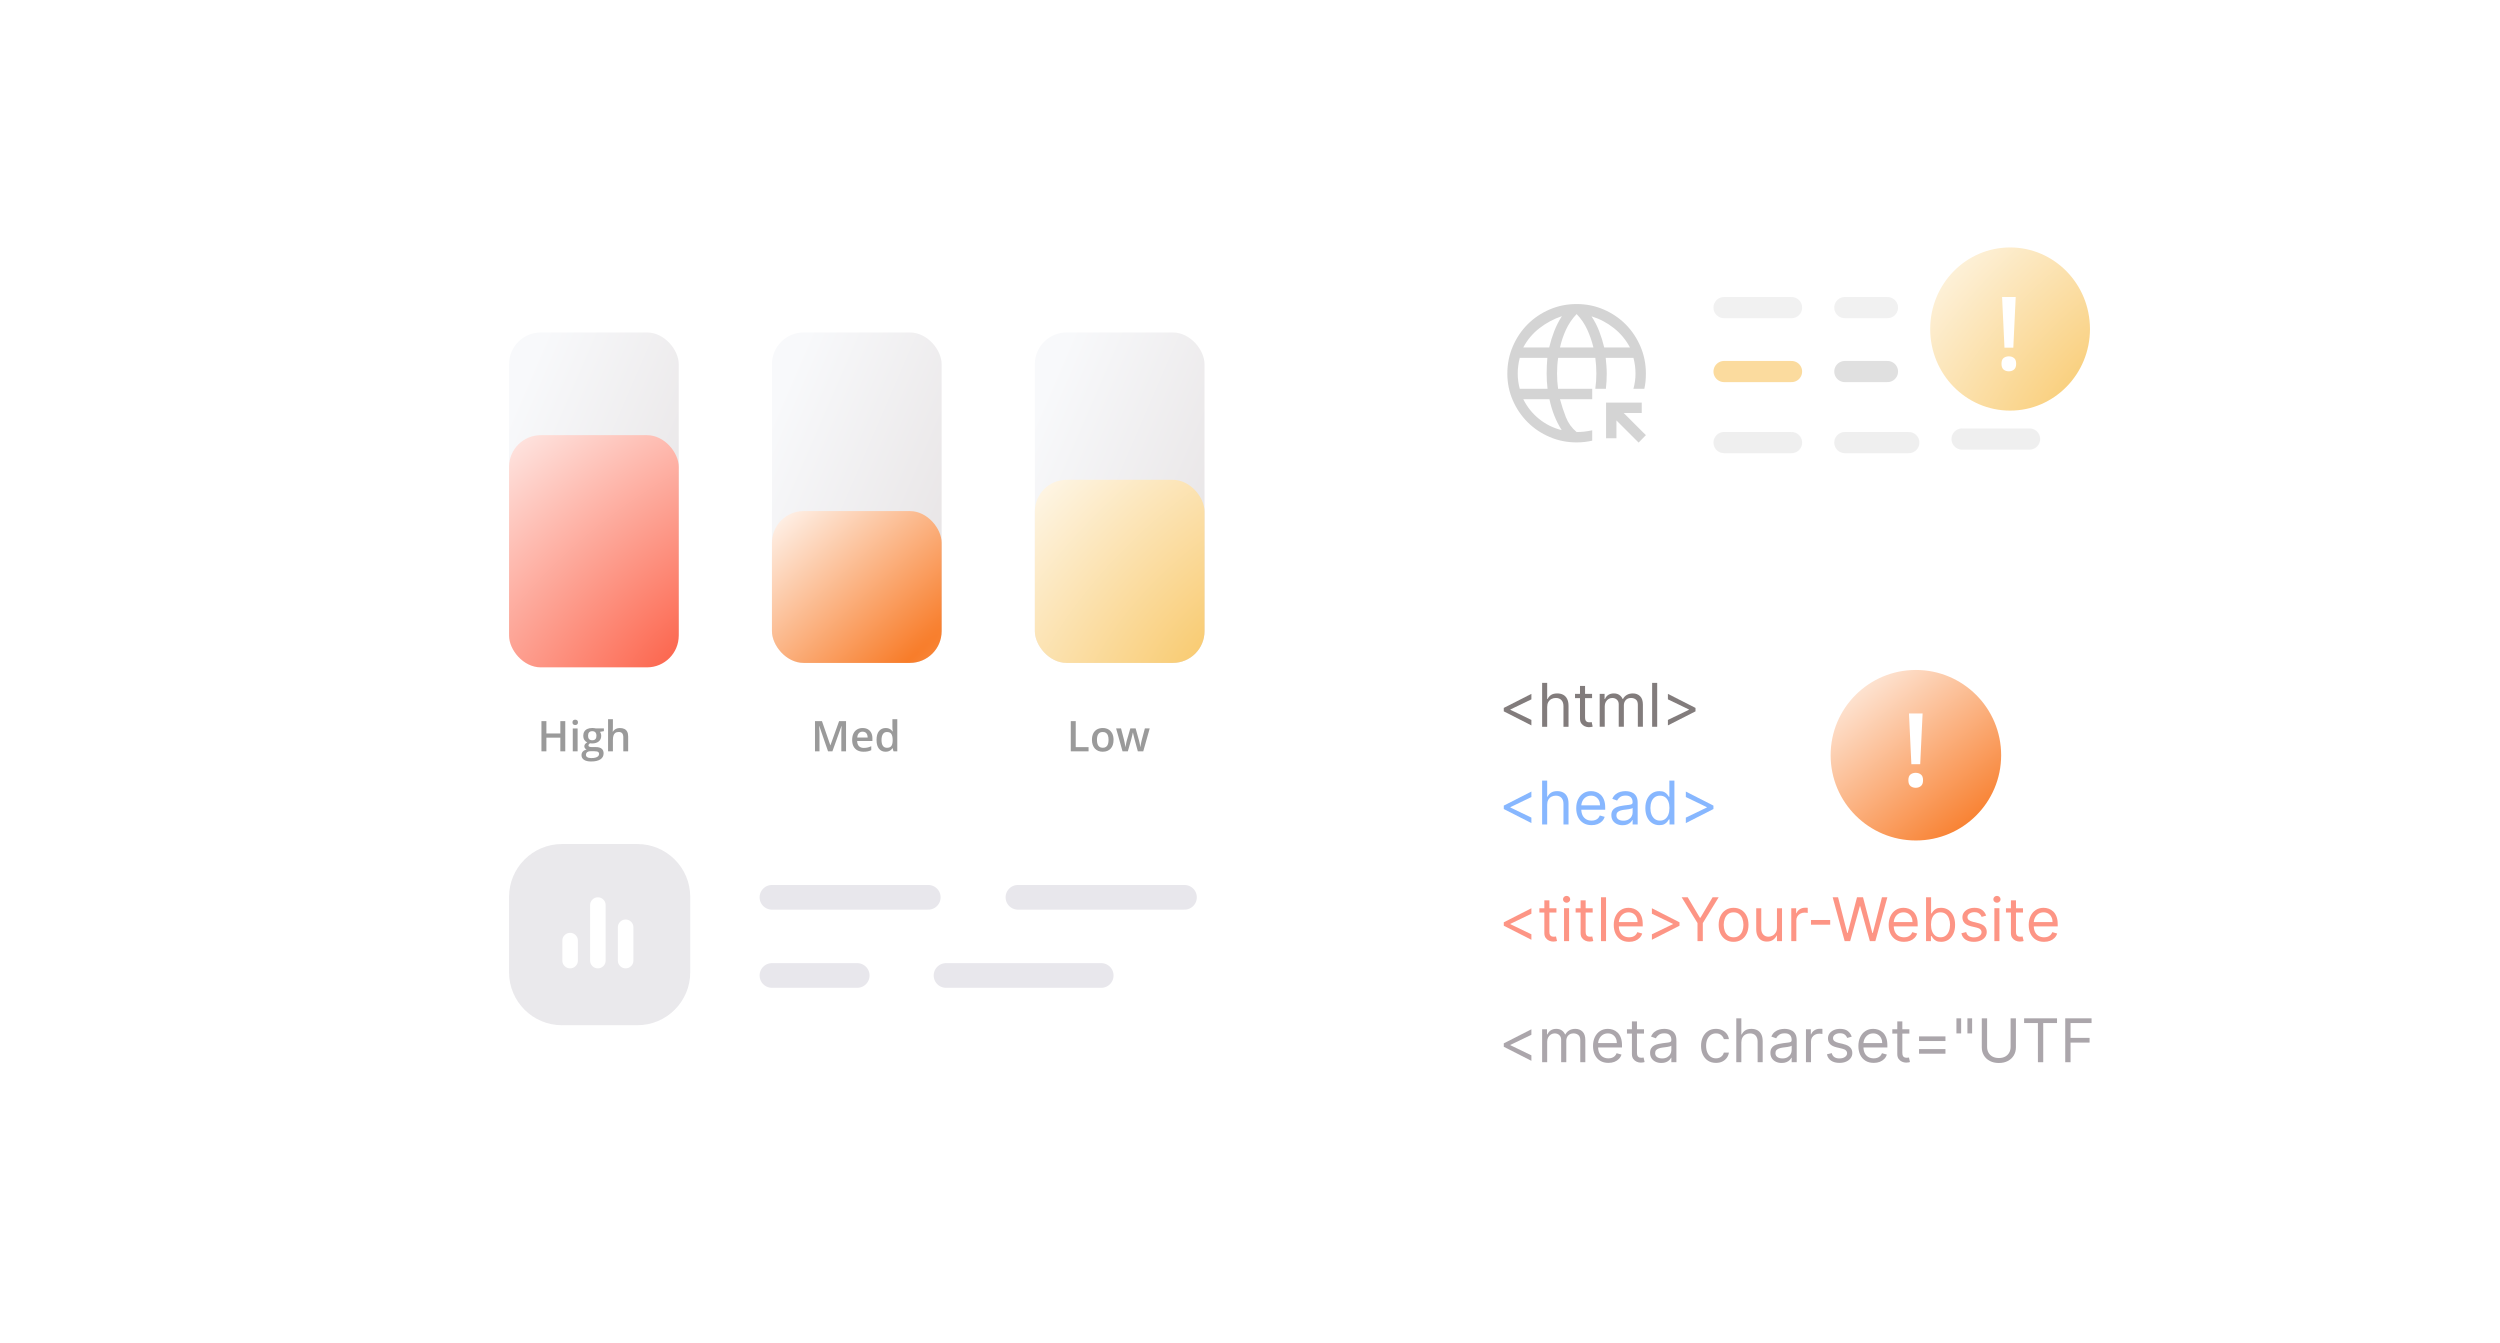 <svg width="709" height="381" viewBox="0 0 709 381" fill="none" xmlns="http://www.w3.org/2000/svg">
<path d="M329.244 120.878H327.083L326.497 108.476H329.829L329.244 120.878ZM326.35 124.809C326.35 124.142 326.521 123.674 326.863 123.405C327.213 123.129 327.64 122.99 328.145 122.99C328.641 122.99 329.064 123.129 329.414 123.405C329.764 123.674 329.939 124.142 329.939 124.809C329.939 125.46 329.764 125.932 329.414 126.225C329.064 126.51 328.641 126.652 328.145 126.652C327.64 126.652 327.213 126.51 326.863 126.225C326.521 125.932 326.35 125.46 326.35 124.809Z" fill="black"/>
<g filter="url(#filter0_d_10080_12879)">
<rect x="106.083" y="64.062" width="273.038" height="259.938" rx="20" fill="white"/>
</g>
<path opacity="0.43" d="M144.368 254.367C144.368 246.082 151.084 239.367 159.368 239.367H180.752C189.036 239.367 195.752 246.082 195.752 254.367V275.75C195.752 284.034 189.036 290.75 180.752 290.75H159.368C151.084 290.75 144.368 284.034 144.368 275.75V254.367Z" fill="#CFCED3"/>
<path d="M161.682 274.628C161.075 274.628 160.557 274.412 160.127 273.98C159.696 273.549 159.481 273.03 159.481 272.424V266.757C159.481 266.15 159.697 265.631 160.129 265.2C160.562 264.768 161.081 264.553 161.688 264.553C162.295 264.553 162.813 264.768 163.244 265.2C163.674 265.631 163.889 266.15 163.889 266.757V272.424C163.889 273.03 163.673 273.549 163.241 273.98C162.809 274.412 162.289 274.628 161.682 274.628ZM169.554 274.628C168.947 274.628 168.428 274.412 167.998 273.98C167.568 273.549 167.352 273.03 167.352 272.424V256.681C167.352 256.075 167.569 255.556 168.001 255.125C168.433 254.693 168.952 254.478 169.559 254.478C170.166 254.478 170.685 254.693 171.115 255.125C171.545 255.556 171.76 256.075 171.76 256.681V272.424C171.76 273.03 171.544 273.549 171.112 273.98C170.68 274.412 170.16 274.628 169.554 274.628ZM177.425 274.628C176.818 274.628 176.299 274.412 175.869 273.98C175.439 273.549 175.224 273.03 175.224 272.424V262.978C175.224 262.372 175.44 261.853 175.872 261.422C176.304 260.99 176.824 260.774 177.43 260.774C178.037 260.774 178.556 260.99 178.986 261.422C179.416 261.853 179.632 262.372 179.632 262.978V272.424C179.632 273.03 179.415 273.549 178.983 273.98C178.551 274.412 178.032 274.628 177.425 274.628Z" fill="white"/>
<g filter="url(#filter1_d_10080_12879)">
<rect x="405.316" y="167.832" width="208.556" height="156.164" rx="20" fill="white"/>
</g>
<path d="M485.93 229.444L478.102 233.431V231.875L484.107 228.982L484.058 229.079V228.836L484.107 228.933L478.102 226.04V224.484L485.93 228.471V229.444Z" fill="#6DA7FF" fill-opacity="0.82"/>
<path d="M470.584 234.014C469.806 234.014 469.119 233.817 468.524 233.424C467.928 233.027 467.462 232.468 467.126 231.747C466.789 231.022 466.621 230.165 466.621 229.176C466.621 228.196 466.789 227.345 467.126 226.624C467.462 225.902 467.93 225.345 468.53 224.952C469.129 224.559 469.822 224.363 470.608 224.363C471.216 224.363 471.696 224.464 472.049 224.667C472.405 224.865 472.677 225.092 472.863 225.347C473.054 225.599 473.201 225.805 473.307 225.967H473.428V221.373H474.863V233.819H473.477V232.385H473.307C473.201 232.555 473.051 232.77 472.857 233.029C472.663 233.285 472.385 233.514 472.024 233.716C471.664 233.915 471.184 234.014 470.584 234.014ZM470.778 232.726C471.354 232.726 471.84 232.576 472.237 232.276C472.634 231.972 472.936 231.553 473.143 231.018C473.349 230.479 473.453 229.857 473.453 229.152C473.453 228.455 473.351 227.845 473.149 227.323C472.946 226.796 472.646 226.387 472.249 226.095C471.852 225.799 471.362 225.651 470.778 225.651C470.171 225.651 469.664 225.807 469.259 226.119C468.858 226.427 468.556 226.846 468.353 227.377C468.155 227.904 468.056 228.496 468.056 229.152C468.056 229.816 468.157 230.42 468.36 230.963C468.566 231.502 468.87 231.931 469.271 232.251C469.676 232.567 470.179 232.726 470.778 232.726Z" fill="#6DA7FF" fill-opacity="0.82"/>
<path d="M460.164 234.038C459.573 234.038 459.036 233.927 458.554 233.704C458.072 233.477 457.689 233.151 457.405 232.726C457.122 232.296 456.98 231.777 456.98 231.17C456.98 230.635 457.085 230.201 457.296 229.869C457.506 229.533 457.788 229.269 458.141 229.079C458.493 228.889 458.882 228.747 459.307 228.654C459.737 228.556 460.168 228.479 460.602 228.423C461.169 228.35 461.629 228.295 461.982 228.259C462.338 228.218 462.598 228.151 462.76 228.058C462.926 227.965 463.009 227.803 463.009 227.572V227.523C463.009 226.923 462.845 226.458 462.516 226.125C462.192 225.793 461.7 225.627 461.04 225.627C460.355 225.627 459.818 225.777 459.429 226.077C459.04 226.377 458.767 226.697 458.609 227.037L457.247 226.551C457.49 225.983 457.814 225.542 458.22 225.226C458.629 224.906 459.074 224.683 459.557 224.557C460.043 224.428 460.521 224.363 460.991 224.363C461.291 224.363 461.635 224.399 462.024 224.472C462.417 224.541 462.796 224.685 463.161 224.904C463.529 225.122 463.835 225.453 464.078 225.894C464.322 226.336 464.443 226.928 464.443 227.669V233.82H463.009V232.555H462.936C462.839 232.758 462.677 232.975 462.45 233.206C462.223 233.437 461.921 233.633 461.544 233.795C461.167 233.957 460.707 234.038 460.164 234.038ZM460.383 232.75C460.95 232.75 461.429 232.638 461.818 232.416C462.211 232.193 462.506 231.905 462.705 231.553C462.907 231.2 463.009 230.829 463.009 230.44V229.128C462.948 229.201 462.814 229.267 462.608 229.328C462.405 229.385 462.17 229.436 461.903 229.48C461.639 229.521 461.382 229.557 461.131 229.59C460.884 229.618 460.683 229.642 460.529 229.662C460.156 229.711 459.808 229.79 459.484 229.899C459.164 230.005 458.904 230.165 458.706 230.38C458.511 230.59 458.414 230.878 458.414 231.243C458.414 231.741 458.598 232.118 458.967 232.373C459.34 232.624 459.812 232.75 460.383 232.75Z" fill="#6DA7FF" fill-opacity="0.82"/>
<path d="M451.369 234.014C450.47 234.014 449.694 233.815 449.042 233.418C448.393 233.017 447.893 232.458 447.54 231.741C447.192 231.02 447.018 230.181 447.018 229.225C447.018 228.269 447.192 227.426 447.54 226.697C447.893 225.963 448.383 225.392 449.011 224.983C449.643 224.569 450.381 224.363 451.224 224.363C451.71 224.363 452.19 224.444 452.664 224.606C453.138 224.768 453.57 225.031 453.959 225.396C454.347 225.757 454.657 226.235 454.888 226.83C455.119 227.426 455.235 228.159 455.235 229.03V229.638H448.039V228.398H453.776C453.776 227.872 453.671 227.402 453.46 226.988C453.253 226.575 452.958 226.249 452.573 226.01C452.192 225.771 451.742 225.651 451.224 225.651C450.652 225.651 450.158 225.793 449.741 226.077C449.327 226.356 449.009 226.721 448.786 227.171C448.564 227.62 448.452 228.103 448.452 228.617V229.444C448.452 230.149 448.574 230.746 448.817 231.237C449.064 231.723 449.406 232.093 449.844 232.349C450.282 232.6 450.79 232.726 451.369 232.726C451.746 232.726 452.087 232.673 452.39 232.568C452.698 232.458 452.964 232.296 453.187 232.081C453.409 231.863 453.582 231.591 453.703 231.267L455.089 231.656C454.943 232.126 454.698 232.539 454.354 232.896C454.009 233.248 453.584 233.524 453.077 233.722C452.571 233.917 452.001 234.014 451.369 234.014Z" fill="#6DA7FF" fill-opacity="0.82"/>
<path d="M438.78 228.204V233.819H437.345V221.373H438.78V225.943H438.901C439.12 225.461 439.448 225.078 439.886 224.794C440.327 224.507 440.915 224.363 441.648 224.363C442.284 224.363 442.841 224.49 443.32 224.746C443.798 224.997 444.168 225.384 444.432 225.906C444.699 226.425 444.833 227.086 444.833 227.888V233.819H443.399V227.985C443.399 227.244 443.206 226.67 442.821 226.265C442.44 225.856 441.912 225.651 441.235 225.651C440.765 225.651 440.344 225.75 439.971 225.949C439.602 226.148 439.31 226.437 439.096 226.818C438.885 227.199 438.78 227.661 438.78 228.204Z" fill="#6DA7FF" fill-opacity="0.82"/>
<path d="M426.474 229.444V228.471L434.302 224.484V226.04L428.297 228.933L428.346 228.836V229.079L428.297 228.982L434.302 231.875V233.431L426.474 229.444Z" fill="#6DA7FF" fill-opacity="0.82"/>
<path d="M480.846 201.738L473.018 205.725V204.169L479.023 201.276L478.974 201.373V201.13L479.023 201.228L473.018 198.335V196.779L480.846 200.766V201.738Z" fill="#696262" fill-opacity="0.83"/>
<path d="M469.978 193.666V206.112H468.544V193.666H469.978Z" fill="#696262" fill-opacity="0.83"/>
<path d="M453.673 206.111V196.776H455.059V198.234H455.18C455.375 197.736 455.689 197.349 456.122 197.074C456.556 196.794 457.076 196.654 457.684 196.654C458.3 196.654 458.813 196.794 459.222 197.074C459.635 197.349 459.957 197.736 460.188 198.234H460.285C460.525 197.752 460.883 197.369 461.361 197.086C461.839 196.798 462.413 196.654 463.081 196.654C463.916 196.654 464.599 196.916 465.129 197.438C465.66 197.957 465.926 198.765 465.926 199.863V206.111H464.491V199.863C464.491 199.174 464.303 198.682 463.926 198.386C463.549 198.091 463.105 197.943 462.595 197.943C461.939 197.943 461.43 198.141 461.069 198.538C460.709 198.931 460.529 199.43 460.529 200.033V206.111H459.07V199.717C459.07 199.187 458.898 198.759 458.553 198.435C458.209 198.107 457.765 197.943 457.222 197.943C456.85 197.943 456.501 198.042 456.177 198.241C455.857 198.439 455.598 198.715 455.399 199.067C455.205 199.416 455.107 199.819 455.107 200.277V206.111H453.673Z" fill="#696262" fill-opacity="0.83"/>
<path d="M451.514 196.775V197.99H446.677V196.775H451.514ZM448.087 194.538H449.521V203.436C449.521 203.841 449.58 204.145 449.697 204.347C449.819 204.546 449.973 204.68 450.159 204.748C450.35 204.813 450.55 204.846 450.761 204.846C450.919 204.846 451.048 204.838 451.15 204.821C451.251 204.801 451.332 204.785 451.393 204.773L451.685 206.061C451.587 206.098 451.452 206.134 451.277 206.171C451.103 206.211 450.882 206.231 450.615 206.231C450.21 206.231 449.813 206.144 449.424 205.97C449.039 205.796 448.719 205.53 448.463 205.174C448.212 204.817 448.087 204.368 448.087 203.825V194.538Z" fill="#696262" fill-opacity="0.83"/>
<path d="M438.78 200.497V206.112H437.345V193.666H438.78V198.236H438.901C439.12 197.754 439.448 197.371 439.886 197.087C440.327 196.8 440.915 196.656 441.648 196.656C442.284 196.656 442.841 196.783 443.32 197.039C443.798 197.29 444.168 197.677 444.432 198.199C444.699 198.718 444.833 199.378 444.833 200.181V206.112H443.399V200.278C443.399 199.536 443.206 198.963 442.821 198.558C442.44 198.149 441.912 197.944 441.235 197.944C440.765 197.944 440.344 198.043 439.971 198.242C439.602 198.44 439.31 198.73 439.096 199.111C438.885 199.492 438.78 199.954 438.78 200.497Z" fill="#696262" fill-opacity="0.83"/>
<path d="M426.474 201.738V200.766L434.302 196.779V198.335L428.297 201.228L428.346 201.13V201.373L428.297 201.276L434.302 204.169V205.725L426.474 201.738Z" fill="#696262" fill-opacity="0.83"/>
<path d="M579.697 267.105C578.797 267.105 578.021 266.906 577.369 266.509C576.721 266.108 576.22 265.549 575.868 264.832C575.519 264.111 575.345 263.272 575.345 262.316C575.345 261.359 575.519 260.517 575.868 259.787C576.22 259.054 576.71 258.483 577.338 258.074C577.971 257.66 578.708 257.454 579.551 257.454C580.037 257.454 580.517 257.535 580.991 257.697C581.465 257.859 581.897 258.122 582.286 258.487C582.675 258.847 582.985 259.326 583.216 259.921C583.446 260.517 583.562 261.25 583.562 262.121V262.729H576.366V261.489H582.103C582.103 260.962 581.998 260.492 581.787 260.079C581.581 259.666 581.285 259.34 580.9 259.101C580.519 258.862 580.069 258.742 579.551 258.742C578.979 258.742 578.485 258.884 578.068 259.167C577.654 259.447 577.336 259.812 577.114 260.261C576.891 260.711 576.779 261.193 576.779 261.708V262.534C576.779 263.239 576.901 263.837 577.144 264.327C577.391 264.814 577.733 265.184 578.171 265.44C578.609 265.691 579.117 265.816 579.697 265.816C580.073 265.816 580.414 265.764 580.718 265.658C581.026 265.549 581.291 265.387 581.514 265.172C581.737 264.953 581.909 264.682 582.03 264.358L583.416 264.747C583.27 265.217 583.025 265.63 582.681 265.987C582.336 266.339 581.911 266.615 581.404 266.813C580.898 267.008 580.329 267.105 579.697 267.105Z" fill="#FD9585"/>
<path d="M573.725 257.578V258.793H568.887V257.578H573.725ZM570.297 255.341H571.731V264.239C571.731 264.644 571.79 264.948 571.908 265.151C572.029 265.349 572.183 265.483 572.37 265.552C572.56 265.617 572.761 265.649 572.971 265.649C573.129 265.649 573.259 265.641 573.36 265.625C573.462 265.604 573.543 265.588 573.603 265.576L573.895 266.864C573.798 266.901 573.662 266.937 573.488 266.974C573.314 267.014 573.093 267.035 572.825 267.035C572.42 267.035 572.023 266.947 571.634 266.773C571.249 266.599 570.929 266.334 570.674 265.977C570.423 265.621 570.297 265.171 570.297 264.628V255.341Z" fill="#FD9585"/>
<path d="M565.603 266.908V257.572H567.037V266.908H565.603ZM566.332 256.017C566.053 256.017 565.812 255.921 565.609 255.731C565.411 255.541 565.311 255.312 565.311 255.044C565.311 254.777 565.411 254.548 565.609 254.357C565.812 254.167 566.053 254.072 566.332 254.072C566.612 254.072 566.851 254.167 567.05 254.357C567.252 254.548 567.354 254.777 567.354 255.044C567.354 255.312 567.252 255.541 567.05 255.731C566.851 255.921 566.612 256.017 566.332 256.017Z" fill="#FD9585"/>
<path d="M563.274 259.666L561.986 260.031C561.905 259.816 561.785 259.607 561.627 259.405C561.473 259.198 561.263 259.028 560.995 258.894C560.728 258.76 560.385 258.693 559.968 258.693C559.397 258.693 558.921 258.825 558.54 259.088C558.163 259.348 557.975 259.678 557.975 260.079C557.975 260.436 558.104 260.717 558.364 260.924C558.623 261.131 559.028 261.303 559.579 261.441L560.965 261.781C561.799 261.983 562.421 262.293 562.831 262.711C563.24 263.124 563.444 263.657 563.444 264.309C563.444 264.844 563.29 265.322 562.983 265.743C562.679 266.165 562.253 266.497 561.706 266.74C561.159 266.983 560.523 267.105 559.798 267.105C558.846 267.105 558.058 266.898 557.434 266.485C556.81 266.072 556.415 265.468 556.249 264.674L557.61 264.333C557.74 264.836 557.985 265.213 558.345 265.464C558.71 265.715 559.186 265.841 559.774 265.841C560.442 265.841 560.973 265.699 561.366 265.415C561.763 265.128 561.962 264.783 561.962 264.382C561.962 264.058 561.848 263.786 561.621 263.568C561.394 263.345 561.046 263.179 560.576 263.069L559.02 262.705C558.165 262.502 557.537 262.188 557.136 261.763C556.739 261.333 556.54 260.796 556.54 260.152C556.54 259.625 556.688 259.159 556.984 258.754C557.284 258.349 557.691 258.031 558.206 257.8C558.724 257.569 559.312 257.454 559.968 257.454C560.892 257.454 561.617 257.656 562.144 258.061C562.675 258.467 563.051 259.001 563.274 259.666Z" fill="#FD9585"/>
<path d="M546.224 266.911V254.464H547.659V259.059H547.78C547.885 258.897 548.031 258.69 548.218 258.439C548.408 258.184 548.68 257.957 549.032 257.758C549.389 257.556 549.871 257.455 550.479 257.455C551.265 257.455 551.957 257.651 552.557 258.044C553.157 258.437 553.625 258.994 553.961 259.715C554.297 260.437 554.466 261.287 554.466 262.268C554.466 263.257 554.297 264.114 553.961 264.839C553.625 265.56 553.159 266.119 552.563 266.516C551.968 266.909 551.281 267.106 550.503 267.106C549.903 267.106 549.423 267.006 549.063 266.808C548.702 266.605 548.424 266.376 548.23 266.121C548.035 265.862 547.885 265.647 547.78 265.477H547.61V266.911H546.224ZM547.634 262.244C547.634 262.949 547.738 263.571 547.944 264.11C548.151 264.644 548.453 265.064 548.85 265.368C549.247 265.667 549.733 265.817 550.308 265.817C550.908 265.817 551.408 265.659 551.81 265.343C552.215 265.023 552.519 264.594 552.721 264.055C552.928 263.512 553.031 262.908 553.031 262.244C553.031 261.587 552.93 260.996 552.727 260.469C552.529 259.938 552.227 259.519 551.822 259.211C551.421 258.899 550.916 258.743 550.308 258.743C549.725 258.743 549.235 258.891 548.838 259.187C548.441 259.478 548.141 259.888 547.938 260.414C547.736 260.937 547.634 261.547 547.634 262.244Z" fill="#FD9585"/>
<path d="M539.984 267.105C539.084 267.105 538.308 266.906 537.656 266.509C537.008 266.108 536.507 265.549 536.155 264.832C535.806 264.111 535.632 263.272 535.632 262.316C535.632 261.359 535.806 260.517 536.155 259.787C536.507 259.054 536.997 258.483 537.625 258.074C538.257 257.66 538.995 257.454 539.838 257.454C540.324 257.454 540.804 257.535 541.278 257.697C541.752 257.859 542.184 258.122 542.573 258.487C542.962 258.847 543.272 259.326 543.503 259.921C543.733 260.517 543.849 261.25 543.849 262.121V262.729H536.653V261.489H542.39C542.39 260.962 542.285 260.492 542.074 260.079C541.868 259.666 541.572 259.34 541.187 259.101C540.806 258.862 540.356 258.742 539.838 258.742C539.266 258.742 538.772 258.884 538.355 259.167C537.941 259.447 537.623 259.812 537.401 260.261C537.178 260.711 537.066 261.193 537.066 261.708V262.534C537.066 263.239 537.188 263.837 537.431 264.327C537.678 264.814 538.02 265.184 538.458 265.44C538.896 265.691 539.404 265.816 539.984 265.816C540.36 265.816 540.701 265.764 541.005 265.658C541.313 265.549 541.578 265.387 541.801 265.172C542.024 264.953 542.196 264.682 542.317 264.358L543.703 264.747C543.557 265.217 543.312 265.63 542.968 265.987C542.623 266.339 542.198 266.615 541.691 266.813C541.185 267.008 540.616 267.105 539.984 267.105Z" fill="#FD9585"/>
<path d="M523.147 266.911L519.744 254.464H521.275L523.876 264.602H523.998L526.648 254.464H528.349L530.999 264.602H531.121L533.722 254.464H535.254L531.85 266.911H530.294L527.547 256.993H527.45L524.703 266.911H523.147Z" fill="#FD9585"/>
<path d="M519.04 260.91V262.247H513.594V260.91H519.04Z" fill="#FD9585"/>
<path d="M508.004 266.912V257.577H509.389V258.987H509.487C509.657 258.525 509.965 258.15 510.41 257.862C510.856 257.575 511.359 257.431 511.918 257.431C512.023 257.431 512.155 257.433 512.313 257.437C512.471 257.441 512.59 257.447 512.671 257.455V258.914C512.623 258.901 512.511 258.883 512.337 258.859C512.167 258.831 511.987 258.816 511.796 258.816C511.342 258.816 510.937 258.912 510.581 259.102C510.228 259.288 509.949 259.548 509.742 259.88C509.539 260.208 509.438 260.583 509.438 261.004V266.912H508.004Z" fill="#FD9585"/>
<path d="M503.946 263.094V257.576H505.38V266.911H503.946V265.331H503.849C503.63 265.805 503.289 266.208 502.828 266.54C502.366 266.868 501.782 267.032 501.077 267.032C500.494 267.032 499.975 266.905 499.521 266.65C499.067 266.39 498.711 266.001 498.452 265.483C498.192 264.96 498.063 264.302 498.063 263.507V257.576H499.497V263.41C499.497 264.091 499.687 264.634 500.068 265.039C500.453 265.444 500.943 265.647 501.539 265.647C501.896 265.647 502.258 265.556 502.627 265.373C503 265.191 503.312 264.911 503.563 264.535C503.818 264.158 503.946 263.678 503.946 263.094Z" fill="#FD9585"/>
<path d="M491.644 267.105C490.801 267.105 490.061 266.905 489.425 266.504C488.793 266.103 488.299 265.541 487.942 264.82C487.59 264.099 487.413 263.256 487.413 262.292C487.413 261.319 487.59 260.471 487.942 259.745C488.299 259.02 488.793 258.457 489.425 258.056C490.061 257.655 490.801 257.454 491.644 257.454C492.486 257.454 493.224 257.655 493.856 258.056C494.492 258.457 494.986 259.02 495.339 259.745C495.695 260.471 495.874 261.319 495.874 262.292C495.874 263.256 495.695 264.099 495.339 264.82C494.986 265.541 494.492 266.103 493.856 266.504C493.224 266.905 492.486 267.105 491.644 267.105ZM491.644 265.817C492.284 265.817 492.81 265.653 493.224 265.325C493.637 264.996 493.943 264.565 494.141 264.03C494.34 263.495 494.439 262.916 494.439 262.292C494.439 261.668 494.34 261.086 494.141 260.548C493.943 260.009 493.637 259.573 493.224 259.241C492.81 258.909 492.284 258.743 491.644 258.743C491.003 258.743 490.477 258.909 490.063 259.241C489.65 259.573 489.344 260.009 489.146 260.548C488.947 261.086 488.848 261.668 488.848 262.292C488.848 262.916 488.947 263.495 489.146 264.03C489.344 264.565 489.65 264.996 490.063 265.325C490.477 265.653 491.003 265.817 491.644 265.817Z" fill="#FD9585"/>
<path d="M476.914 254.464H478.64L482.092 260.275H482.238L485.69 254.464H487.416L482.919 261.782V266.911H481.412V261.782L476.914 254.464Z" fill="#FD9585"/>
<path d="M476.305 262.535L468.477 266.522V264.966L474.481 262.073L474.433 262.17V261.927L474.481 262.024L468.477 259.132V257.576L476.305 261.563V262.535Z" fill="#FD9585"/>
<path d="M462.013 267.105C461.114 267.105 460.338 266.906 459.686 266.509C459.037 266.108 458.537 265.549 458.185 264.832C457.836 264.111 457.662 263.272 457.662 262.316C457.662 261.359 457.836 260.517 458.185 259.787C458.537 259.054 459.027 258.483 459.655 258.074C460.287 257.66 461.025 257.454 461.868 257.454C462.354 257.454 462.834 257.535 463.308 257.697C463.782 257.859 464.214 258.122 464.603 258.487C464.992 258.847 465.301 259.326 465.532 259.921C465.763 260.517 465.879 261.25 465.879 262.121V262.729H458.683V261.489H464.42C464.42 260.962 464.315 260.492 464.104 260.079C463.898 259.666 463.602 259.34 463.217 259.101C462.836 258.862 462.386 258.742 461.868 258.742C461.296 258.742 460.802 258.884 460.385 259.167C459.971 259.447 459.653 259.812 459.43 260.261C459.208 260.711 459.096 261.193 459.096 261.708V262.534C459.096 263.239 459.218 263.837 459.461 264.327C459.708 264.814 460.05 265.184 460.488 265.44C460.926 265.691 461.434 265.816 462.013 265.816C462.39 265.816 462.731 265.764 463.035 265.658C463.342 265.549 463.608 265.387 463.831 265.172C464.054 264.953 464.226 264.682 464.347 264.358L465.733 264.747C465.587 265.217 465.342 265.63 464.998 265.987C464.653 266.339 464.228 266.615 463.721 266.813C463.215 267.008 462.646 267.105 462.013 267.105Z" fill="#FD9585"/>
<path d="M455.474 254.464V266.911H454.04V254.464H455.474Z" fill="#FD9585"/>
<path d="M451.685 257.578V258.793H446.847V257.578H451.685ZM448.257 255.341H449.692V264.239C449.692 264.644 449.75 264.948 449.868 265.151C449.989 265.349 450.143 265.483 450.33 265.552C450.52 265.617 450.721 265.649 450.931 265.649C451.089 265.649 451.219 265.641 451.32 265.625C451.422 265.604 451.503 265.588 451.564 265.576L451.855 266.864C451.758 266.901 451.622 266.937 451.448 266.974C451.274 267.014 451.053 267.035 450.786 267.035C450.38 267.035 449.983 266.947 449.594 266.773C449.209 266.599 448.889 266.334 448.634 265.977C448.383 265.621 448.257 265.171 448.257 264.628V255.341Z" fill="#FD9585"/>
<path d="M443.558 266.908V257.572H444.993V266.908H443.558ZM444.288 256.017C444.008 256.017 443.767 255.921 443.564 255.731C443.366 255.541 443.267 255.312 443.267 255.044C443.267 254.777 443.366 254.548 443.564 254.357C443.767 254.167 444.008 254.072 444.288 254.072C444.567 254.072 444.806 254.167 445.005 254.357C445.207 254.548 445.309 254.777 445.309 255.044C445.309 255.312 445.207 255.541 445.005 255.731C444.806 255.921 444.567 256.017 444.288 256.017Z" fill="#FD9585"/>
<path d="M441.403 257.578V258.793H436.565V257.578H441.403ZM437.975 255.341H439.409V264.239C439.409 264.644 439.468 264.948 439.585 265.151C439.707 265.349 439.861 265.483 440.047 265.552C440.238 265.617 440.438 265.649 440.649 265.649C440.807 265.649 440.937 265.641 441.038 265.625C441.139 265.604 441.22 265.588 441.281 265.576L441.573 266.864C441.476 266.901 441.34 266.937 441.166 266.974C440.991 267.014 440.771 267.035 440.503 267.035C440.098 267.035 439.701 266.947 439.312 266.773C438.927 266.599 438.607 266.334 438.352 265.977C438.1 265.621 437.975 265.171 437.975 264.628V255.341Z" fill="#FD9585"/>
<path d="M426.474 262.535V261.563L434.302 257.576V259.132L428.297 262.025L428.346 261.928V262.171L428.297 262.074L434.302 264.967V266.522L426.474 262.535Z" fill="#FD9585"/>
<path d="M585.701 301.245V288.798H593.165V290.135H587.208V294.341H592.605V295.678H587.208V301.245H585.701Z" fill="#ABA6AB"/>
<path d="M574.038 290.135V288.798H583.373V290.135H579.459V301.245H577.952V290.135H574.038Z" fill="#ABA6AB"/>
<path d="M570.204 288.797H571.711V297.039C571.711 297.889 571.51 298.649 571.109 299.318C570.712 299.982 570.151 300.507 569.426 300.892C568.701 301.273 567.85 301.463 566.873 301.463C565.897 301.463 565.046 301.273 564.321 300.892C563.595 300.507 563.032 299.982 562.631 299.318C562.234 298.649 562.035 297.889 562.035 297.039V288.797H563.543V296.917C563.543 297.525 563.676 298.066 563.944 298.54C564.211 299.01 564.592 299.38 565.086 299.652C565.585 299.919 566.18 300.053 566.873 300.053C567.566 300.053 568.162 299.919 568.66 299.652C569.158 299.38 569.539 299.01 569.803 298.54C570.07 298.066 570.204 297.525 570.204 296.917V288.797Z" fill="#ABA6AB"/>
<path d="M556.18 288.797V293.076H554.843V288.797H556.18ZM559.292 288.797V293.076H557.955V288.797H559.292Z" fill="#ABA6AB"/>
<path d="M544.24 295.236V293.923H551.728V295.236H544.24ZM544.24 298.834V297.521H551.728V298.834H544.24Z" fill="#ABA6AB"/>
<path d="M541.498 291.905V293.121H536.66V291.905H541.498ZM538.07 289.668H539.504V298.566C539.504 298.971 539.563 299.275 539.681 299.478C539.802 299.676 539.956 299.81 540.143 299.879C540.333 299.944 540.534 299.976 540.744 299.976C540.902 299.976 541.032 299.968 541.133 299.952C541.235 299.931 541.316 299.915 541.376 299.903L541.668 301.192C541.571 301.228 541.435 301.265 541.261 301.301C541.087 301.342 540.866 301.362 540.598 301.362C540.193 301.362 539.796 301.275 539.407 301.1C539.022 300.926 538.702 300.661 538.447 300.304C538.196 299.948 538.07 299.498 538.07 298.955V289.668Z" fill="#ABA6AB"/>
<path d="M531.391 301.435C530.491 301.435 529.716 301.236 529.063 300.839C528.415 300.438 527.914 299.879 527.562 299.162C527.214 298.441 527.039 297.602 527.039 296.646C527.039 295.69 527.214 294.847 527.562 294.117C527.914 293.384 528.405 292.813 529.033 292.404C529.665 291.99 530.402 291.784 531.245 291.784C531.731 291.784 532.211 291.865 532.685 292.027C533.16 292.189 533.591 292.452 533.98 292.817C534.369 293.177 534.679 293.656 534.91 294.251C535.141 294.847 535.256 295.58 535.256 296.451V297.059H528.06V295.819H533.798C533.798 295.292 533.692 294.822 533.482 294.409C533.275 293.996 532.979 293.67 532.594 293.431C532.213 293.192 531.764 293.072 531.245 293.072C530.674 293.072 530.179 293.214 529.762 293.498C529.349 293.777 529.031 294.142 528.808 294.592C528.585 295.041 528.474 295.523 528.474 296.038V296.865C528.474 297.57 528.595 298.167 528.838 298.657C529.085 299.144 529.428 299.514 529.865 299.77C530.303 300.021 530.811 300.146 531.391 300.146C531.768 300.146 532.108 300.094 532.412 299.988C532.72 299.879 532.985 299.717 533.208 299.502C533.431 299.283 533.603 299.012 533.725 298.688L535.11 299.077C534.965 299.547 534.719 299.96 534.375 300.317C534.031 300.669 533.605 300.945 533.099 301.143C532.592 301.338 532.023 301.435 531.391 301.435Z" fill="#ABA6AB"/>
<path d="M525.147 293.996L523.858 294.361C523.777 294.146 523.658 293.937 523.5 293.735C523.346 293.528 523.135 293.358 522.868 293.224C522.6 293.09 522.258 293.024 521.841 293.024C521.269 293.024 520.793 293.155 520.412 293.419C520.036 293.678 519.847 294.008 519.847 294.409C519.847 294.766 519.977 295.047 520.236 295.254C520.495 295.461 520.901 295.633 521.452 295.771L522.837 296.111C523.672 296.314 524.294 296.623 524.703 297.041C525.112 297.454 525.317 297.987 525.317 298.639C525.317 299.174 525.163 299.652 524.855 300.074C524.551 300.495 524.126 300.827 523.579 301.07C523.032 301.313 522.396 301.435 521.67 301.435C520.718 301.435 519.93 301.228 519.306 300.815C518.682 300.402 518.287 299.798 518.121 299.004L519.482 298.664C519.612 299.166 519.857 299.543 520.218 299.794C520.583 300.045 521.059 300.171 521.646 300.171C522.315 300.171 522.845 300.029 523.238 299.745C523.636 299.458 523.834 299.113 523.834 298.712C523.834 298.388 523.721 298.117 523.494 297.898C523.267 297.675 522.918 297.509 522.448 297.399L520.893 297.035C520.038 296.832 519.41 296.518 519.008 296.093C518.611 295.663 518.413 295.126 518.413 294.482C518.413 293.955 518.561 293.489 518.856 293.084C519.156 292.679 519.564 292.361 520.078 292.13C520.597 291.899 521.184 291.784 521.841 291.784C522.764 291.784 523.49 291.986 524.016 292.391C524.547 292.797 524.924 293.331 525.147 293.996Z" fill="#ABA6AB"/>
<path d="M512.168 301.241V291.906H513.554V293.316H513.651C513.822 292.854 514.13 292.479 514.575 292.192C515.021 291.904 515.523 291.76 516.082 291.76C516.188 291.76 516.319 291.762 516.478 291.766C516.636 291.77 516.755 291.776 516.836 291.785V293.243C516.787 293.231 516.676 293.213 516.502 293.188C516.332 293.16 516.151 293.146 515.961 293.146C515.507 293.146 515.102 293.241 514.745 293.432C514.393 293.618 514.113 293.877 513.907 294.21C513.704 294.538 513.603 294.913 513.603 295.334V301.241H512.168Z" fill="#ABA6AB"/>
<path d="M505.273 301.459C504.681 301.459 504.144 301.348 503.662 301.125C503.18 300.898 502.797 300.572 502.513 300.146C502.23 299.717 502.088 299.198 502.088 298.591C502.088 298.056 502.193 297.622 502.404 297.29C502.615 296.954 502.896 296.69 503.249 296.5C503.601 296.309 503.99 296.168 504.416 296.074C504.845 295.977 505.277 295.9 505.71 295.844C506.277 295.771 506.737 295.716 507.09 295.679C507.446 295.639 507.706 295.572 507.868 295.479C508.034 295.386 508.117 295.224 508.117 294.993V294.944C508.117 294.344 507.953 293.878 507.625 293.546C507.3 293.214 506.808 293.048 506.148 293.048C505.463 293.048 504.926 293.198 504.537 293.498C504.148 293.797 503.875 294.117 503.717 294.458L502.355 293.972C502.598 293.404 502.923 292.963 503.328 292.647C503.737 292.327 504.183 292.104 504.665 291.978C505.151 291.849 505.629 291.784 506.099 291.784C506.399 291.784 506.743 291.82 507.132 291.893C507.525 291.962 507.904 292.106 508.269 292.325C508.638 292.543 508.943 292.874 509.187 293.315C509.43 293.757 509.551 294.348 509.551 295.09V301.24H508.117V299.976H508.044C507.947 300.179 507.785 300.396 507.558 300.627C507.331 300.858 507.029 301.054 506.652 301.216C506.275 301.378 505.816 301.459 505.273 301.459ZM505.491 300.171C506.059 300.171 506.537 300.059 506.926 299.837C507.319 299.614 507.615 299.326 507.813 298.973C508.016 298.621 508.117 298.25 508.117 297.861V296.549C508.056 296.621 507.922 296.688 507.716 296.749C507.513 296.806 507.278 296.856 507.011 296.901C506.747 296.942 506.49 296.978 506.239 297.01C505.992 297.039 505.791 297.063 505.637 297.083C505.264 297.132 504.916 297.211 504.592 297.32C504.272 297.426 504.012 297.586 503.814 297.801C503.619 298.011 503.522 298.299 503.522 298.664C503.522 299.162 503.707 299.539 504.075 299.794C504.448 300.045 504.92 300.171 505.491 300.171Z" fill="#ABA6AB"/>
<path d="M493.844 295.629V301.244H492.41V288.797H493.844V293.368H493.966C494.185 292.886 494.513 292.503 494.95 292.219C495.392 291.931 495.98 291.788 496.713 291.788C497.349 291.788 497.906 291.915 498.384 292.17C498.862 292.422 499.233 292.809 499.496 293.331C499.764 293.85 499.898 294.51 499.898 295.313V301.244H498.463V295.41C498.463 294.668 498.271 294.095 497.886 293.69C497.505 293.281 496.976 293.076 496.3 293.076C495.83 293.076 495.408 293.175 495.035 293.374C494.667 293.572 494.375 293.862 494.16 294.243C493.95 294.624 493.844 295.086 493.844 295.629Z" fill="#ABA6AB"/>
<path d="M486.647 301.435C485.772 301.435 485.018 301.228 484.386 300.815C483.754 300.402 483.268 299.832 482.927 299.107C482.587 298.382 482.417 297.553 482.417 296.621C482.417 295.673 482.591 294.837 482.94 294.111C483.292 293.382 483.782 292.813 484.41 292.404C485.042 291.99 485.78 291.784 486.623 291.784C487.279 291.784 487.871 291.905 488.397 292.148C488.924 292.391 489.356 292.732 489.692 293.169C490.028 293.607 490.237 294.117 490.318 294.701H488.883C488.774 294.276 488.531 293.899 488.154 293.571C487.781 293.238 487.279 293.072 486.647 293.072C486.088 293.072 485.598 293.218 485.176 293.51C484.759 293.797 484.433 294.205 484.198 294.731C483.967 295.254 483.851 295.868 483.851 296.573C483.851 297.294 483.965 297.922 484.192 298.457C484.422 298.992 484.747 299.407 485.164 299.703C485.585 299.999 486.08 300.146 486.647 300.146C487.02 300.146 487.358 300.082 487.662 299.952C487.966 299.822 488.223 299.636 488.434 299.393C488.644 299.15 488.794 298.858 488.883 298.518H490.318C490.237 299.069 490.036 299.565 489.716 300.007C489.4 300.444 488.981 300.793 488.458 301.052C487.939 301.307 487.336 301.435 486.647 301.435Z" fill="#ABA6AB"/>
<path d="M471.149 301.459C470.558 301.459 470.021 301.348 469.539 301.125C469.057 300.898 468.674 300.572 468.39 300.146C468.107 299.717 467.965 299.198 467.965 298.591C467.965 298.056 468.07 297.622 468.281 297.29C468.491 296.954 468.773 296.69 469.126 296.5C469.478 296.309 469.867 296.168 470.292 296.074C470.722 295.977 471.153 295.9 471.587 295.844C472.154 295.771 472.614 295.716 472.967 295.679C473.323 295.639 473.582 295.572 473.745 295.479C473.911 295.386 473.994 295.224 473.994 294.993V294.944C473.994 294.344 473.83 293.878 473.501 293.546C473.177 293.214 472.685 293.048 472.025 293.048C471.34 293.048 470.803 293.198 470.414 293.498C470.025 293.797 469.752 294.117 469.594 294.458L468.232 293.972C468.475 293.404 468.799 292.963 469.205 292.647C469.614 292.327 470.059 292.104 470.542 291.978C471.028 291.849 471.506 291.784 471.976 291.784C472.276 291.784 472.62 291.82 473.009 291.893C473.402 291.962 473.781 292.106 474.146 292.325C474.514 292.543 474.82 292.874 475.063 293.315C475.307 293.757 475.428 294.348 475.428 295.09V301.24H473.994V299.976H473.921C473.824 300.179 473.662 300.396 473.435 300.627C473.208 300.858 472.906 301.054 472.529 301.216C472.152 301.378 471.692 301.459 471.149 301.459ZM471.368 300.171C471.935 300.171 472.414 300.059 472.803 299.837C473.196 299.614 473.491 299.326 473.69 298.973C473.892 298.621 473.994 298.25 473.994 297.861V296.549C473.933 296.621 473.799 296.688 473.593 296.749C473.39 296.806 473.155 296.856 472.888 296.901C472.624 296.942 472.367 296.978 472.116 297.01C471.869 297.039 471.668 297.063 471.514 297.083C471.141 297.132 470.793 297.211 470.469 297.32C470.149 297.426 469.889 297.586 469.691 297.801C469.496 298.011 469.399 298.299 469.399 298.664C469.399 299.162 469.583 299.539 469.952 299.794C470.325 300.045 470.797 300.171 471.368 300.171Z" fill="#ABA6AB"/>
<path d="M466.241 291.905V293.121H461.403V291.905H466.241ZM462.813 289.668H464.247V298.566C464.247 298.971 464.306 299.275 464.423 299.478C464.545 299.676 464.699 299.81 464.885 299.879C465.076 299.944 465.276 299.976 465.487 299.976C465.645 299.976 465.775 299.968 465.876 299.952C465.977 299.931 466.058 299.915 466.119 299.903L466.411 301.192C466.314 301.228 466.178 301.265 466.004 301.301C465.829 301.342 465.609 301.362 465.341 301.362C464.936 301.362 464.539 301.275 464.15 301.1C463.765 300.926 463.445 300.661 463.19 300.304C462.938 299.948 462.813 299.498 462.813 298.955V289.668Z" fill="#ABA6AB"/>
<path d="M456.134 301.435C455.234 301.435 454.458 301.236 453.806 300.839C453.158 300.438 452.657 299.879 452.305 299.162C451.956 298.441 451.782 297.602 451.782 296.646C451.782 295.69 451.956 294.847 452.305 294.117C452.657 293.384 453.147 292.813 453.775 292.404C454.408 291.99 455.145 291.784 455.988 291.784C456.474 291.784 456.954 291.865 457.428 292.027C457.902 292.189 458.334 292.452 458.723 292.817C459.112 293.177 459.422 293.656 459.653 294.251C459.883 294.847 459.999 295.58 459.999 296.451V297.059H452.803V295.819H458.54C458.54 295.292 458.435 294.822 458.224 294.409C458.018 293.996 457.722 293.67 457.337 293.431C456.956 293.192 456.506 293.072 455.988 293.072C455.416 293.072 454.922 293.214 454.505 293.498C454.091 293.777 453.773 294.142 453.551 294.592C453.328 295.041 453.216 295.523 453.216 296.038V296.865C453.216 297.57 453.338 298.167 453.581 298.657C453.828 299.144 454.171 299.514 454.608 299.77C455.046 300.021 455.554 300.146 456.134 300.146C456.51 300.146 456.851 300.094 457.155 299.988C457.463 299.879 457.728 299.717 457.951 299.502C458.174 299.283 458.346 299.012 458.467 298.688L459.853 299.077C459.707 299.547 459.462 299.96 459.118 300.317C458.773 300.669 458.348 300.945 457.841 301.143C457.335 301.338 456.766 301.435 456.134 301.435Z" fill="#ABA6AB"/>
<path d="M437.345 301.24V291.905H438.731V293.364H438.852C439.047 292.866 439.361 292.479 439.795 292.203C440.228 291.923 440.749 291.784 441.356 291.784C441.972 291.784 442.485 291.923 442.894 292.203C443.307 292.479 443.63 292.866 443.86 293.364H443.958C444.197 292.882 444.555 292.499 445.033 292.215C445.512 291.928 446.085 291.784 446.753 291.784C447.588 291.784 448.271 292.045 448.802 292.568C449.332 293.086 449.598 293.895 449.598 294.993V301.24H448.163V294.993C448.163 294.304 447.975 293.812 447.598 293.516C447.221 293.22 446.778 293.072 446.267 293.072C445.611 293.072 445.102 293.271 444.742 293.668C444.381 294.061 444.201 294.559 444.201 295.163V301.24H442.742V294.847C442.742 294.316 442.57 293.889 442.226 293.564C441.881 293.236 441.438 293.072 440.895 293.072C440.522 293.072 440.173 293.171 439.849 293.37C439.529 293.568 439.27 293.844 439.071 294.196C438.877 294.545 438.78 294.948 438.78 295.406V301.24H437.345Z" fill="#ABA6AB"/>
<path d="M426.474 296.864V295.892L434.302 291.905V293.461L428.297 296.354L428.346 296.256V296.499L428.297 296.402L434.302 299.295V300.851L426.474 296.864Z" fill="#ABA6AB"/>
<path opacity="0.69" d="M160.309 213.075H158.908V209.208H154.959V213.075H153.553V204.509H154.959V208.013H158.908V204.509H160.309V213.075ZM163.813 206.589V213.075H162.436V206.589H163.813ZM163.133 204.104C163.344 204.104 163.526 204.161 163.678 204.274C163.834 204.388 163.912 204.583 163.912 204.86C163.912 205.134 163.834 205.329 163.678 205.446C163.526 205.56 163.344 205.616 163.133 205.616C162.914 205.616 162.729 205.56 162.576 205.446C162.428 205.329 162.354 205.134 162.354 204.86C162.354 204.583 162.428 204.388 162.576 204.274C162.729 204.161 162.914 204.104 163.133 204.104ZM167.639 215.958C166.76 215.958 166.086 215.8 165.617 215.483C165.149 215.167 164.914 214.724 164.914 214.153C164.914 213.755 165.039 213.417 165.289 213.14C165.539 212.866 165.897 212.677 166.362 212.571C166.186 212.493 166.033 212.372 165.905 212.208C165.78 212.04 165.717 211.854 165.717 211.651C165.717 211.409 165.785 211.202 165.922 211.03C166.059 210.858 166.264 210.692 166.537 210.532C166.198 210.388 165.924 210.153 165.717 209.829C165.514 209.501 165.412 209.116 165.412 208.675C165.412 208.206 165.512 207.808 165.711 207.479C165.91 207.147 166.201 206.896 166.584 206.724C166.967 206.548 167.43 206.46 167.973 206.46C168.09 206.46 168.217 206.468 168.354 206.483C168.494 206.495 168.623 206.511 168.74 206.53C168.862 206.546 168.953 206.563 169.016 206.583H171.26V207.351L170.158 207.556C170.264 207.704 170.348 207.874 170.41 208.065C170.473 208.253 170.504 208.458 170.504 208.681C170.504 209.353 170.272 209.882 169.807 210.269C169.346 210.651 168.709 210.843 167.897 210.843C167.701 210.835 167.512 210.819 167.328 210.796C167.188 210.882 167.08 210.978 167.006 211.083C166.932 211.185 166.895 211.3 166.895 211.429C166.895 211.534 166.932 211.62 167.006 211.687C167.08 211.749 167.19 211.796 167.334 211.827C167.483 211.858 167.662 211.874 167.873 211.874H168.992C169.703 211.874 170.246 212.024 170.621 212.325C170.996 212.626 171.184 213.067 171.184 213.649C171.184 214.388 170.879 214.956 170.27 215.354C169.66 215.757 168.783 215.958 167.639 215.958ZM167.692 214.991C168.172 214.991 168.576 214.944 168.905 214.851C169.233 214.757 169.481 214.622 169.649 214.446C169.817 214.274 169.901 214.069 169.901 213.831C169.901 213.62 169.848 213.458 169.742 213.345C169.637 213.231 169.479 213.153 169.268 213.11C169.057 213.067 168.795 213.046 168.483 213.046H167.463C167.209 213.046 166.985 213.085 166.789 213.163C166.594 213.245 166.442 213.362 166.332 213.515C166.227 213.667 166.174 213.851 166.174 214.065C166.174 214.362 166.305 214.591 166.567 214.751C166.832 214.911 167.207 214.991 167.692 214.991ZM167.961 209.94C168.364 209.94 168.662 209.831 168.858 209.612C169.053 209.39 169.151 209.077 169.151 208.675C169.151 208.237 169.049 207.909 168.846 207.69C168.647 207.472 168.35 207.362 167.955 207.362C167.569 207.362 167.274 207.474 167.071 207.696C166.871 207.919 166.772 208.249 166.772 208.687C166.772 209.081 166.871 209.39 167.071 209.612C167.274 209.831 167.571 209.94 167.961 209.94ZM173.821 203.958V206.249C173.821 206.487 173.813 206.72 173.797 206.946C173.785 207.173 173.772 207.349 173.756 207.474H173.832C173.969 207.247 174.137 207.062 174.336 206.917C174.535 206.769 174.758 206.657 175.004 206.583C175.254 206.509 175.52 206.472 175.801 206.472C176.297 206.472 176.719 206.556 177.067 206.724C177.414 206.888 177.68 207.144 177.864 207.491C178.051 207.839 178.145 208.29 178.145 208.845V213.075H176.768V209.103C176.768 208.599 176.664 208.222 176.457 207.972C176.25 207.718 175.93 207.591 175.496 207.591C175.078 207.591 174.746 207.679 174.5 207.854C174.258 208.026 174.084 208.282 173.979 208.622C173.873 208.958 173.821 209.368 173.821 209.853V213.075H172.444V203.958H173.821Z" fill="#6D6D6D"/>
<rect x="144.368" y="94.288" width="48.123" height="93.712" rx="9" fill="url(#paint0_linear_10080_12879)"/>
<rect x="144.368" y="123.411" width="48.123" height="65.852" rx="9" fill="url(#paint1_radial_10080_12879)"/>
<path opacity="0.69" d="M234.83 213.075L232.363 205.921H232.311C232.322 206.081 232.336 206.3 232.352 206.577C232.367 206.854 232.381 207.151 232.393 207.468C232.404 207.784 232.41 208.087 232.41 208.376V213.075H231.133V204.509H233.107L235.48 211.347H235.516L237.971 204.509H239.939V213.075H238.598V208.306C238.598 208.044 238.602 207.761 238.609 207.456C238.621 207.151 238.633 206.862 238.645 206.589C238.66 206.315 238.672 206.097 238.68 205.933H238.633L236.072 213.075H234.83ZM244.639 206.466C245.217 206.466 245.713 206.585 246.127 206.823C246.541 207.062 246.859 207.399 247.082 207.837C247.305 208.274 247.416 208.798 247.416 209.407V210.146H243.086C243.102 210.774 243.27 211.259 243.59 211.599C243.914 211.938 244.367 212.108 244.949 212.108C245.363 212.108 245.734 212.069 246.062 211.991C246.395 211.909 246.736 211.79 247.088 211.634V212.753C246.764 212.905 246.434 213.017 246.098 213.087C245.762 213.157 245.359 213.192 244.891 213.192C244.254 213.192 243.693 213.069 243.209 212.823C242.729 212.573 242.352 212.202 242.078 211.71C241.809 211.218 241.674 210.606 241.674 209.876C241.674 209.149 241.797 208.532 242.043 208.024C242.289 207.517 242.635 207.13 243.08 206.864C243.525 206.599 244.045 206.466 244.639 206.466ZM244.639 207.503C244.205 207.503 243.854 207.644 243.584 207.925C243.318 208.206 243.162 208.618 243.115 209.161H246.068C246.064 208.837 246.01 208.55 245.904 208.3C245.803 208.05 245.646 207.854 245.436 207.714C245.229 207.573 244.963 207.503 244.639 207.503ZM251.148 213.192C250.375 213.192 249.754 212.911 249.285 212.349C248.82 211.782 248.588 210.948 248.588 209.847C248.588 208.733 248.824 207.892 249.297 207.321C249.773 206.751 250.4 206.466 251.178 206.466C251.506 206.466 251.793 206.511 252.039 206.601C252.285 206.687 252.496 206.804 252.672 206.952C252.852 207.101 253.004 207.267 253.129 207.45H253.193C253.174 207.329 253.15 207.155 253.123 206.929C253.1 206.698 253.088 206.485 253.088 206.29V203.958H254.471V213.075H253.393L253.146 212.19H253.088C252.971 212.378 252.822 212.548 252.643 212.7C252.467 212.849 252.256 212.968 252.01 213.058C251.768 213.147 251.48 213.192 251.148 213.192ZM251.535 212.073C252.125 212.073 252.541 211.903 252.783 211.563C253.025 211.224 253.15 210.714 253.158 210.034V209.853C253.158 209.126 253.041 208.569 252.807 208.183C252.572 207.792 252.145 207.597 251.523 207.597C251.027 207.597 250.648 207.798 250.387 208.2C250.129 208.599 250 209.155 250 209.87C250 210.585 250.129 211.132 250.387 211.511C250.648 211.886 251.031 212.073 251.535 212.073Z" fill="#6D6D6D"/>
<rect x="218.925" y="94.288" width="48.123" height="93.712" rx="9" fill="url(#paint2_linear_10080_12879)"/>
<rect x="218.925" y="144.943" width="48.123" height="43.057" rx="9" fill="url(#paint3_radial_10080_12879)"/>
<path opacity="0.69" d="M303.674 213.075V204.509H305.08V211.88H308.719V213.075H303.674ZM315.803 209.817C315.803 210.356 315.732 210.835 315.592 211.253C315.451 211.671 315.246 212.024 314.976 212.313C314.707 212.599 314.383 212.817 314.004 212.97C313.625 213.118 313.197 213.192 312.721 213.192C312.275 213.192 311.867 213.118 311.496 212.97C311.125 212.817 310.803 212.599 310.529 212.313C310.26 212.024 310.051 211.671 309.902 211.253C309.754 210.835 309.68 210.356 309.68 209.817C309.68 209.103 309.803 208.497 310.049 208.001C310.299 207.501 310.654 207.12 311.115 206.858C311.576 206.597 312.125 206.466 312.762 206.466C313.359 206.466 313.887 206.597 314.344 206.858C314.801 207.12 315.158 207.501 315.416 208.001C315.674 208.501 315.803 209.106 315.803 209.817ZM311.098 209.817C311.098 210.29 311.154 210.694 311.267 211.03C311.385 211.366 311.564 211.624 311.807 211.804C312.049 211.979 312.361 212.067 312.744 212.067C313.127 212.067 313.439 211.979 313.682 211.804C313.924 211.624 314.101 211.366 314.215 211.03C314.328 210.694 314.385 210.29 314.385 209.817C314.385 209.345 314.328 208.944 314.215 208.616C314.101 208.284 313.924 208.032 313.682 207.86C313.439 207.685 313.125 207.597 312.738 207.597C312.168 207.597 311.752 207.788 311.49 208.171C311.228 208.554 311.098 209.103 311.098 209.817ZM322.687 213.069L321.867 210.052C321.828 209.903 321.781 209.724 321.726 209.513C321.672 209.302 321.617 209.085 321.562 208.862C321.508 208.636 321.457 208.427 321.41 208.235C321.367 208.044 321.334 207.896 321.31 207.79H321.264C321.244 207.896 321.213 208.044 321.17 208.235C321.127 208.427 321.078 208.636 321.023 208.862C320.969 209.089 320.914 209.31 320.859 209.524C320.808 209.739 320.762 209.923 320.719 210.075L319.857 213.069H318.346L316.529 206.583H317.924L318.767 209.806C318.822 210.024 318.875 210.261 318.926 210.515C318.98 210.769 319.027 211.011 319.066 211.241C319.105 211.472 319.135 211.661 319.154 211.81H319.201C319.217 211.704 319.238 211.571 319.266 211.411C319.293 211.247 319.324 211.077 319.359 210.901C319.394 210.722 319.43 210.554 319.465 210.397C319.5 210.237 319.533 210.108 319.564 210.011L320.56 206.583H322.066L323.021 210.011C323.064 210.159 323.111 210.347 323.162 210.573C323.213 210.796 323.258 211.021 323.297 211.247C323.34 211.47 323.367 211.655 323.379 211.804H323.426C323.441 211.671 323.469 211.491 323.508 211.265C323.551 211.034 323.599 210.79 323.654 210.532C323.709 210.271 323.766 210.028 323.824 209.806L324.685 206.583H326.057L324.228 213.069H322.687Z" fill="#6D6D6D"/>
<rect x="293.481" y="94.288" width="48.123" height="93.712" rx="9" fill="url(#paint4_linear_10080_12879)"/>
<rect x="293.481" y="136.078" width="48.123" height="51.922" rx="9" fill="url(#paint5_radial_10080_12879)"/>
<ellipse cx="543.346" cy="214.18" rx="24.18" ry="24.18" fill="url(#paint6_radial_10080_12879)"/>
<path d="M544.569 216.72H542.063L541.383 202.333H545.249L544.569 216.72ZM541.213 221.279C541.213 220.505 541.411 219.962 541.808 219.651C542.214 219.33 542.709 219.169 543.295 219.169C543.871 219.169 544.361 219.33 544.767 219.651C545.173 219.962 545.376 220.505 545.376 221.279C545.376 222.035 545.173 222.582 544.767 222.922C544.361 223.252 543.871 223.417 543.295 223.417C542.709 223.417 542.214 223.252 541.808 222.922C541.411 222.582 541.213 222.035 541.213 221.279Z" fill="white"/>
<g filter="url(#filter2_d_10080_12879)">
<rect x="405.316" y="64.062" width="200.496" height="83.623" rx="20" fill="white"/>
</g>
<path opacity="0.45" d="M488.94 87.235H508.083" stroke="#E0E0E0" stroke-width="6" stroke-linecap="round"/>
<path d="M488.94 105.366H508.083" stroke="#FBDB9E" stroke-width="6" stroke-linecap="round"/>
<path opacity="0.5" d="M488.94 125.518H508.083" stroke="#E0E0E0" stroke-width="6" stroke-linecap="round"/>
<path opacity="0.45" d="M523.195 87.235H535.286" stroke="#E0E0E0" stroke-width="6" stroke-linecap="round"/>
<path d="M523.195 105.366H535.286" stroke="#E0E0E0" stroke-width="6" stroke-linecap="round"/>
<path opacity="0.5" d="M523.195 125.518H541.331" stroke="#E0E0E0" stroke-width="6" stroke-linecap="round"/>
<path opacity="0.45" d="M556.444 86.226H575.587" stroke="#F7BBB5" stroke-width="6" stroke-linecap="round"/>
<path d="M556.444 105.366H575.587" stroke="#E0E0E0" stroke-width="6" stroke-linecap="round"/>
<path opacity="0.5" d="M556.444 124.509H575.587" stroke="#E0E0E0" stroke-width="6" stroke-linecap="round"/>
<ellipse cx="570.059" cy="93.312" rx="22.655" ry="23.137" fill="url(#paint7_radial_10080_12879)"/>
<path d="M570.975 98.608H568.468L567.789 84.221H571.654L570.975 98.608ZM567.619 103.167C567.619 102.393 567.817 101.851 568.214 101.539C568.619 101.218 569.115 101.058 569.7 101.058C570.276 101.058 570.767 101.218 571.173 101.539C571.579 101.851 571.782 102.393 571.782 103.167C571.782 103.923 571.579 104.47 571.173 104.81C570.767 105.14 570.276 105.306 569.7 105.306C569.115 105.306 568.619 105.14 568.214 104.81C567.817 104.47 567.619 103.923 567.619 103.167Z" fill="white"/>
<path d="M464.712 125.518L458.425 119.239V124.292H455.478V114.187H465.596V117.13H460.488L466.774 123.409L464.712 125.518ZM447.128 125.469C444.41 125.469 441.856 124.954 439.466 123.924C437.075 122.894 434.996 121.496 433.228 119.73C431.46 117.964 430.06 115.898 429.028 113.531C427.997 111.165 427.481 108.636 427.481 105.946C427.481 103.215 427.997 100.649 429.028 98.247C430.06 95.846 431.46 93.757 433.228 91.981C434.996 90.204 437.075 88.801 439.466 87.771C441.856 86.741 444.41 86.226 447.128 86.226C449.846 86.226 452.4 86.741 454.79 87.771C457.18 88.801 459.26 90.204 461.028 91.981C462.796 93.757 464.196 95.846 465.227 98.247C466.259 100.649 466.774 103.215 466.774 105.946C466.774 106.698 466.742 107.425 466.676 108.129C466.611 108.832 466.496 109.543 466.332 110.262H463.238C463.435 109.554 463.582 108.845 463.68 108.137C463.778 107.428 463.827 106.701 463.827 105.955C463.827 105.21 463.779 104.464 463.683 103.719C463.586 102.973 463.442 102.227 463.249 101.482H455.379C455.445 102.234 455.51 102.978 455.576 103.714C455.641 104.449 455.674 105.185 455.674 105.921C455.674 106.657 455.654 107.385 455.613 108.104C455.572 108.823 455.51 109.543 455.429 110.262H452.432C452.531 109.543 452.604 108.823 452.653 108.104C452.703 107.385 452.727 106.665 452.727 105.946C452.727 105.202 452.703 104.458 452.653 103.714C452.604 102.97 452.531 102.226 452.432 101.482H441.893C441.781 102.234 441.7 102.978 441.651 103.714C441.602 104.449 441.578 105.185 441.578 105.921C441.578 106.657 441.602 107.385 441.651 108.104C441.7 108.823 441.774 109.543 441.872 110.262H451.548V113.206H442.413C442.871 114.939 443.428 116.64 444.083 118.307C444.738 119.975 445.753 121.381 447.128 122.526C447.881 122.526 448.618 122.485 449.338 122.403C450.058 122.322 450.795 122.199 451.548 122.036V124.979C450.795 125.142 450.058 125.265 449.338 125.347C448.618 125.428 447.881 125.469 447.128 125.469ZM431.007 110.262H438.876C438.794 109.543 438.733 108.823 438.692 108.104C438.651 107.385 438.631 106.665 438.631 105.946C438.631 105.202 438.647 104.458 438.68 103.714C438.712 102.97 438.762 102.226 438.827 101.482H431.003C430.812 102.227 430.668 102.973 430.572 103.719C430.476 104.464 430.428 105.21 430.428 105.955C430.428 106.701 430.476 107.428 430.573 108.137C430.669 108.845 430.814 109.554 431.007 110.262ZM432 98.538H439.347C439.721 96.969 440.194 95.44 440.767 93.952C441.34 92.464 442.069 91.033 442.953 89.659C440.628 90.444 438.508 91.581 436.592 93.069C434.677 94.557 433.146 96.38 432 98.538ZM442.904 121.987C442.052 120.646 441.34 119.239 440.767 117.768C440.194 116.296 439.744 114.775 439.417 113.206H432C433.08 115.397 434.57 117.261 436.47 118.798C438.369 120.335 440.513 121.398 442.904 121.987ZM442.413 98.538H451.892C451.466 96.772 450.877 95.072 450.124 93.437C449.371 91.802 448.372 90.346 447.128 89.071C445.884 90.379 444.885 91.842 444.132 93.461C443.379 95.08 442.806 96.772 442.413 98.538ZM454.954 98.538H462.256C461.11 96.38 459.587 94.549 457.688 93.044C455.789 91.54 453.677 90.428 451.352 89.709C452.236 91.049 452.965 92.464 453.538 93.952C454.111 95.44 454.583 96.969 454.954 98.538Z" fill="black" fill-opacity="0.17"/>
<path d="M218.925 254.478H263.256" stroke="#E8E7EC" stroke-width="7" stroke-linecap="round"/>
<path d="M288.687 254.478L335.918 254.478" stroke="#E8E7EC" stroke-width="7" stroke-linecap="round"/>
<path d="M218.925 276.645H243.105" stroke="#E8E7EC" stroke-width="7" stroke-linecap="round"/>
<path d="M268.293 276.645L312.304 276.645" stroke="#E8E7EC" stroke-width="7" stroke-linecap="round"/>
<defs>
<filter id="filter0_d_10080_12879" x="58.083" y="16.062" width="369.038" height="355.938" filterUnits="userSpaceOnUse" color-interpolation-filters="sRGB">
<feFlood flood-opacity="0" result="BackgroundImageFix"/>
<feColorMatrix in="SourceAlpha" type="matrix" values="0 0 0 0 0 0 0 0 0 0 0 0 0 0 0 0 0 0 127 0" result="hardAlpha"/>
<feMorphology radius="8" operator="dilate" in="SourceAlpha" result="effect1_dropShadow_10080_12879"/>
<feOffset/>
<feGaussianBlur stdDeviation="20"/>
<feComposite in2="hardAlpha" operator="out"/>
<feColorMatrix type="matrix" values="0 0 0 0 0.946 0 0 0 0 0.904 0 0 0 0 0.991 0 0 0 0.65 0"/>
<feBlend mode="normal" in2="BackgroundImageFix" result="effect1_dropShadow_10080_12879"/>
<feBlend mode="normal" in="SourceGraphic" in2="effect1_dropShadow_10080_12879" result="shape"/>
</filter>
<filter id="filter1_d_10080_12879" x="367.316" y="129.832" width="284.556" height="232.164" filterUnits="userSpaceOnUse" color-interpolation-filters="sRGB">
<feFlood flood-opacity="0" result="BackgroundImageFix"/>
<feColorMatrix in="SourceAlpha" type="matrix" values="0 0 0 0 0 0 0 0 0 0 0 0 0 0 0 0 0 0 127 0" result="hardAlpha"/>
<feMorphology radius="8" operator="dilate" in="SourceAlpha" result="effect1_dropShadow_10080_12879"/>
<feOffset/>
<feGaussianBlur stdDeviation="15"/>
<feComposite in2="hardAlpha" operator="out"/>
<feColorMatrix type="matrix" values="0 0 0 0 0.946 0 0 0 0 0.904 0 0 0 0 0.991 0 0 0 0.65 0"/>
<feBlend mode="normal" in2="BackgroundImageFix" result="effect1_dropShadow_10080_12879"/>
<feBlend mode="normal" in="SourceGraphic" in2="effect1_dropShadow_10080_12879" result="shape"/>
</filter>
<filter id="filter2_d_10080_12879" x="357.316" y="16.062" width="296.496" height="179.624" filterUnits="userSpaceOnUse" color-interpolation-filters="sRGB">
<feFlood flood-opacity="0" result="BackgroundImageFix"/>
<feColorMatrix in="SourceAlpha" type="matrix" values="0 0 0 0 0 0 0 0 0 0 0 0 0 0 0 0 0 0 127 0" result="hardAlpha"/>
<feMorphology radius="8" operator="dilate" in="SourceAlpha" result="effect1_dropShadow_10080_12879"/>
<feOffset/>
<feGaussianBlur stdDeviation="20"/>
<feComposite in2="hardAlpha" operator="out"/>
<feColorMatrix type="matrix" values="0 0 0 0 0.946 0 0 0 0 0.904 0 0 0 0 0.991 0 0 0 0.65 0"/>
<feBlend mode="normal" in2="BackgroundImageFix" result="effect1_dropShadow_10080_12879"/>
<feBlend mode="normal" in="SourceGraphic" in2="effect1_dropShadow_10080_12879" result="shape"/>
</filter>
<linearGradient id="paint0_linear_10080_12879" x1="143.404" y1="120.484" x2="255.811" y2="169.005" gradientUnits="userSpaceOnUse">
<stop stop-color="#F8F9FB"/>
<stop offset="0.927" stop-color="#DAD3D3"/>
</linearGradient>
<radialGradient id="paint1_radial_10080_12879" cx="0" cy="0" r="1" gradientUnits="userSpaceOnUse" gradientTransform="translate(200.09 189.263) rotate(-129.391) scale(100.775 183.945)">
<stop stop-color="#FC5A40"/>
<stop offset="1" stop-color="white"/>
</radialGradient>
<linearGradient id="paint2_linear_10080_12879" x1="217.961" y1="120.484" x2="330.367" y2="169.005" gradientUnits="userSpaceOnUse">
<stop stop-color="#F8F9FB"/>
<stop offset="0.927" stop-color="#DAD3D3"/>
</linearGradient>
<radialGradient id="paint3_radial_10080_12879" cx="0" cy="0" r="1" gradientUnits="userSpaceOnUse" gradientTransform="translate(256.917 188) rotate(-131.682) scale(61.891 466.81)">
<stop stop-color="#F87C29"/>
<stop offset="1" stop-color="white"/>
</radialGradient>
<linearGradient id="paint4_linear_10080_12879" x1="292.517" y1="120.484" x2="404.924" y2="169.005" gradientUnits="userSpaceOnUse">
<stop stop-color="#F8F9FB"/>
<stop offset="0.927" stop-color="#DAD3D3"/>
</linearGradient>
<radialGradient id="paint5_radial_10080_12879" cx="0" cy="0" r="1" gradientUnits="userSpaceOnUse" gradientTransform="translate(349.202 187.999) rotate(-136.163) scale(88.662 164.85)">
<stop stop-color="#F8C664"/>
<stop offset="1" stop-color="white"/>
</radialGradient>
<radialGradient id="paint6_radial_10080_12879" cx="0" cy="0" r="1" gradientUnits="userSpaceOnUse" gradientTransform="translate(557.345 238.36) rotate(-128.544) scale(66.378 491.283)">
<stop stop-color="#F87C29"/>
<stop offset="1" stop-color="white"/>
</radialGradient>
<radialGradient id="paint7_radial_10080_12879" cx="0" cy="0" r="1" gradientUnits="userSpaceOnUse" gradientTransform="translate(599.868 116.449) rotate(-137.733) scale(81.368 150.726)">
<stop stop-color="#F8C664"/>
<stop offset="1" stop-color="white"/>
</radialGradient>
</defs>
</svg>
